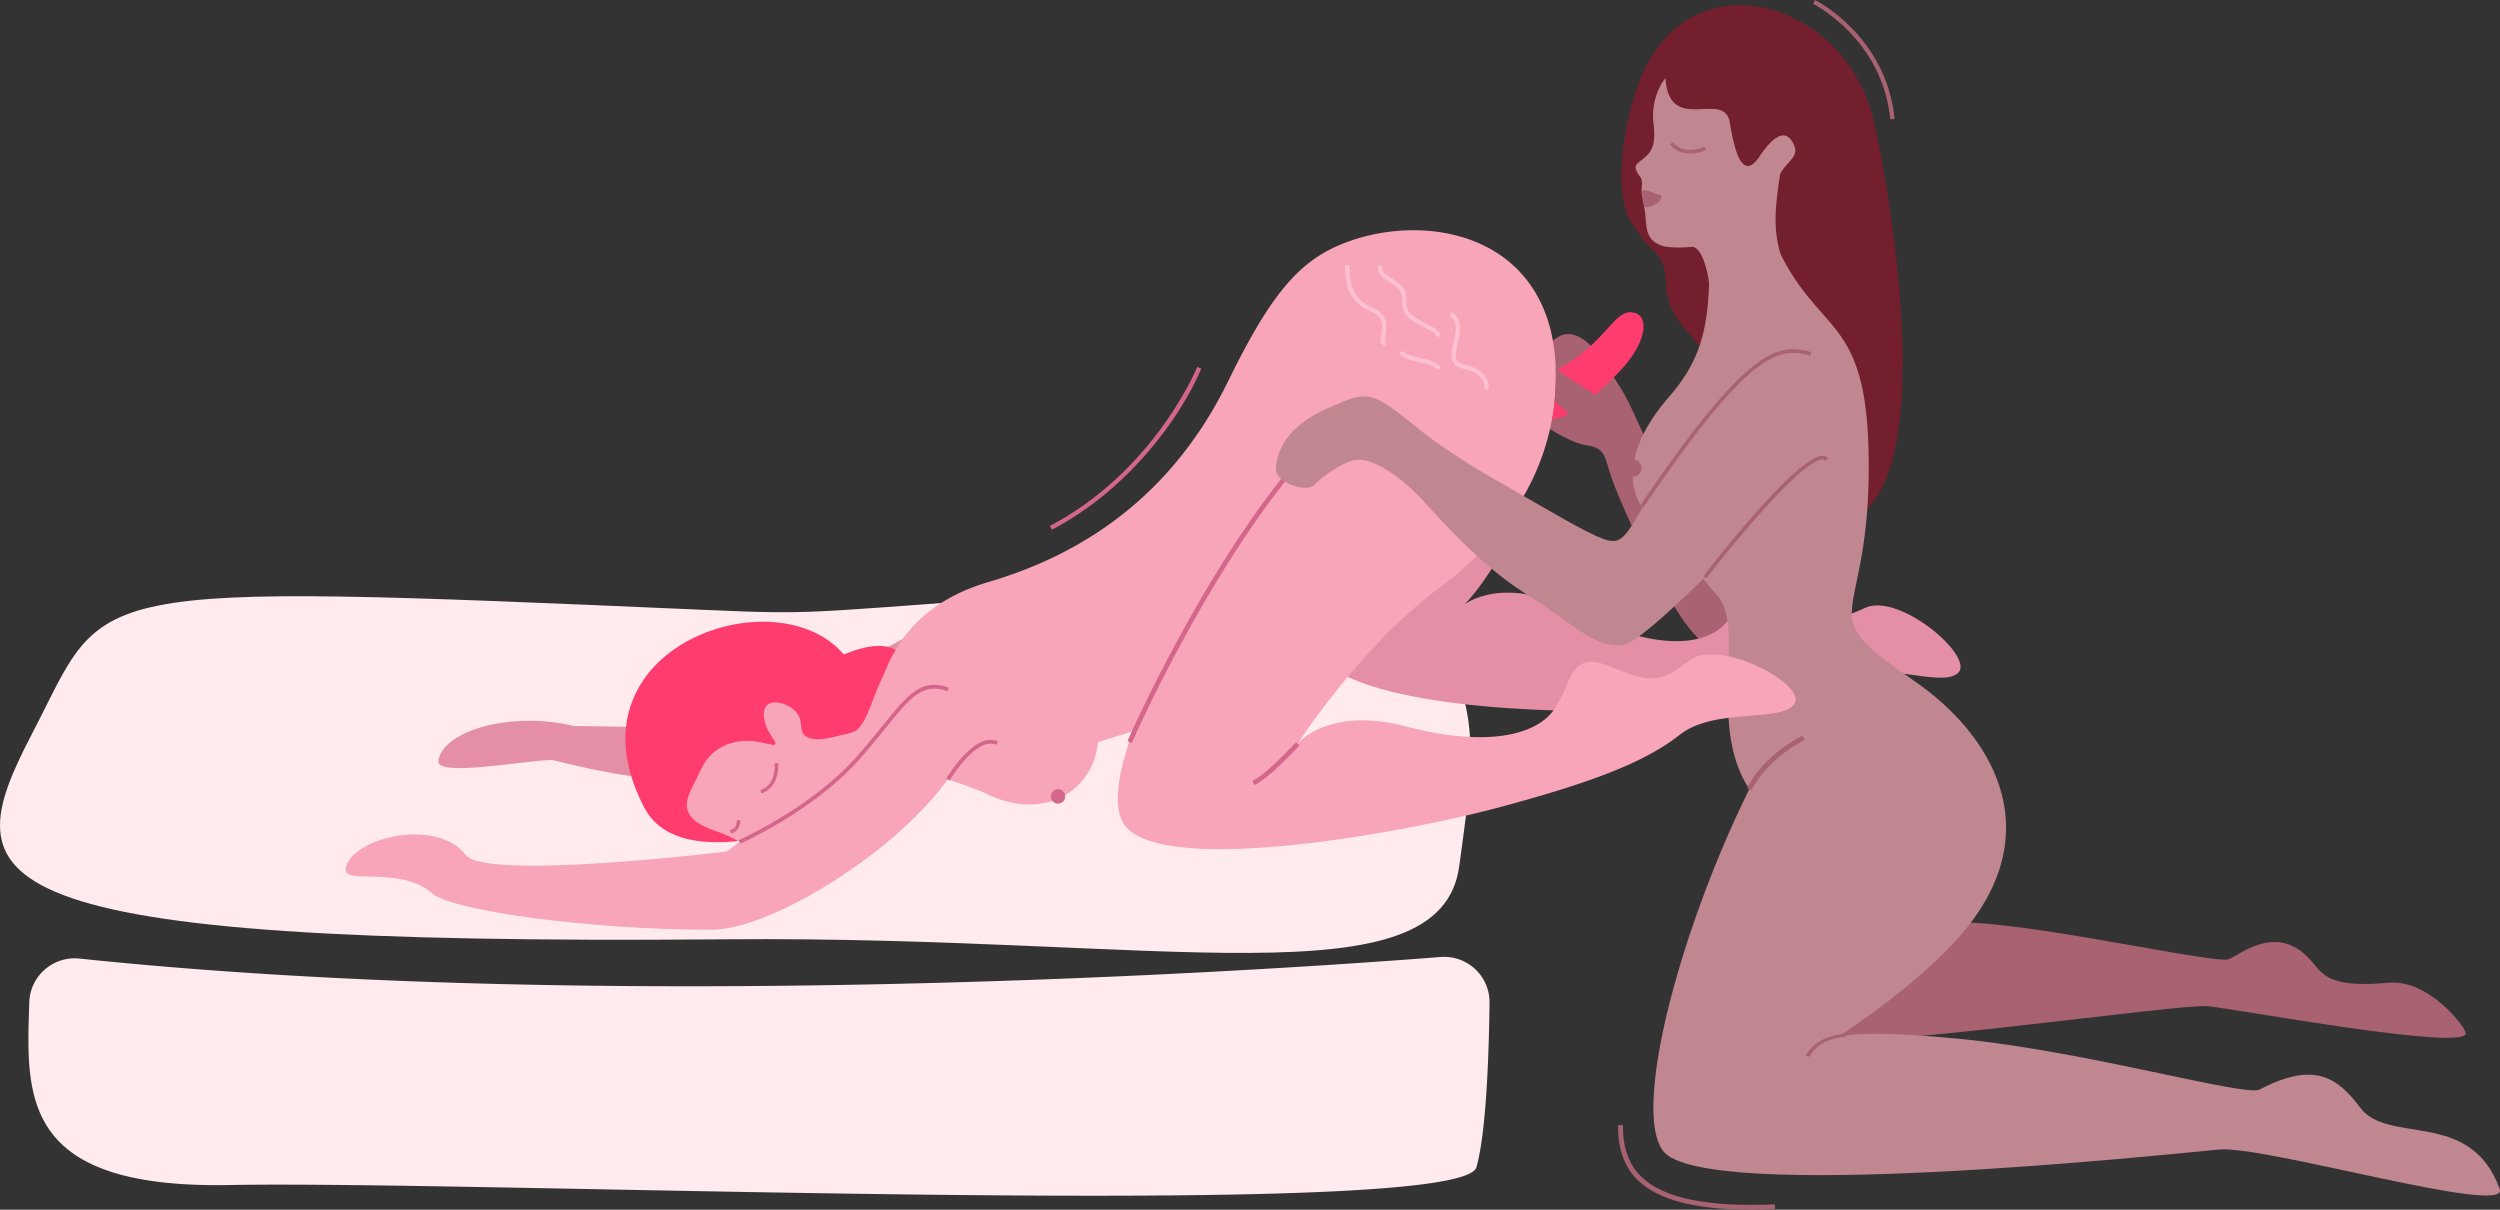 <svg xmlns="http://www.w3.org/2000/svg" viewBox="0 0 1305.5 631.73"><rect x="0" y="0" width="1305.5" height="631.73" fill="#333333" stroke="none"/><defs><style>.cls-1{fill:#ffebee;}.cls-2{fill:#e58fa7;}.cls-3{fill:#a86271;}.cls-4{fill:#731f2d;}.cls-5{fill:#c08791;}.cls-6{fill:none;}.cls-7{fill:#ff3c6e;}.cls-8{fill:#f8a4b9;}.cls-9{fill:#d3668a;}.cls-10{fill:#ffc0d2;}</style></defs><g id="Слой_2" data-name="Слой 2"><g id="Слой_1-2" data-name="Слой 1"><path class="cls-1" d="M367.46,318.46C35.08,304,57.21,305.35,16.65,383.31s-36.43,110.62,362.68,107.2c227-2,373.28,33.76,382.73-38.5S792.65,294.3,602.79,307.06,435,321.39,367.46,318.46Z"/><path class="cls-2" d="M486.65,322.76C505.58,303.42,534,311.2,528.32,337c-9.52,43.54-113.55,72.25-148.53,71.57s-53.27-2.15-91.35-11.72c-15.54.31-61,9.22-59.53.31,2.7-16.14,39.15-25.81,70.65-18.05,27.34.31,77.89,2.39,92.77-7.32S470.62,339.14,486.65,322.76Z"/><path class="cls-3" d="M921.15,187.14c-12.12-4.69-1.46,82.88-19.24,94.31s22,43.3,14.8,35.58-16.43-22.52-35.79-51.66c-26.84-40.42-26-50.08-35.85-64.62-4.61-6.84-19.66-37.27-34.93-22.1-6.13,6.1-2.69,29.56-2.69,29.56-1.09,7.07-7,9.52,0,14.49,6,4.22,15.44,9.1,20.91,9.82,10.6,1.41,9.57,6.84,13.15,16.9s15.73,39,32.11,66.16,24.76,25.06,38.43,29.83,23-121.19,37.07-127.93"/><path class="cls-2" d="M785.59,223.72c25.75,44.29-20.73,91.87-20.73,91.87S784.67,299.8,822,319s65.36,19.9,78,7.59,14.09-28,33-15,23.08,14.12,40.9,5.86,57.21,25.34,48.73,33.82-41-7.21-62,2.9-50.28,14.45-101.34,16.64-152.38-1.54-171.23-29.37c-16.9-25-16.83-49.64-20.58-66.73s51.36-13.87,51.36-13.87"/><path class="cls-3" d="M927.41,544c43.46,5,210.42-20.1,225.59-18.57s134.67,23.62,134.67,14.18c0-3-19.22-28.31-40.2-26.42-40.84,3.68-33.44-9.3-48.29-18.08s-29.06,3-35.27,5.75-93-17.1-134.77-19.07S965.39,513.35,961,506"/><path class="cls-4" d="M859.78,34.12c28.91-55.52,103.86-32,118.5,28.09,5.62,23.11,36,181.25-8.93,208-12.44,7.42-41.62-39-76.2-58.56-17.46-9.88,9.06-16.55-11.62-37.95-6.44-6.67-11.3-15.23-11.52-25.24-.37-17.38-8.72-17.31-13-24.86-1.91-3.36-4.7-5.84-6.34-9.37a38.8,38.8,0,0,1-2.67-8.34A75.79,75.79,0,0,1,846.87,86a152.21,152.21,0,0,1,8-40.05A83.31,83.31,0,0,1,859.78,34.12Z"/><path class="cls-5" d="M867.2,128.07c2.71,1.16,8.85,1.55,16.13.83s14.62,28.52,5.57,55.38c0,0,62-15.41,56.3-22.95-21.44-28.35-19.12-46.19-15.92-68.5,1.19-8.3,4.19-6-1.84-21.74-4.84-12.64-40.51-29.71-53.53-32.35-3.75-.76-7.82,6.74-9.38,12.36a33.66,33.66,0,0,0-1.06,13.46c1.27,11.25-.7,14.71-6,18.84-1.18.93-3.56,2.52-3.35,4.15.33,2.62,2.49,4.77,2.67,5.17,1.16,2.69.41,3.94.43,6.83,0,2.69,1.91,10.35,2,12.84C859.85,121.91,860.78,125.32,867.2,128.07Z"/><path class="cls-6" d="M837.88,94c-.09-.39-.19-.79-.3-1.18"/><path class="cls-3" d="M858.55,107.7c2.44,1.27,5.06-.43,7.36-2,1.68-1.14,1.75-3.64,1.75-3.64-5.13-1.13-5.33-2.44-8.56-2.6a10.47,10.47,0,0,0-1.85.1C857.52,102.17,858.46,105,858.55,107.7Z"/><path class="cls-3" d="M878.73,79.71a12.09,12.09,0,0,1-6.7-4.42l1.63-1.05c.19.29,4.84,7.12,16.48,2.36l.73,1.8C885.7,80.51,881.69,80.5,878.73,79.71Z"/><path class="cls-5" d="M926.36,125.36c22.6,52,48.89,36.31,49.5,115.47.68,89-31.85,76.51,23.87,114.84,39.71,27.31,70.12,76.73,26.37,130-23.81,29-68,56.81-68,56.81s5-6,66.69.16c65.3,6.53,147.76,30.19,155.13,26.33,28.62-15,40.82-6.25,52.57,9.43,14.72,19.66,57.58.37,72.87,42.48,5.33,14.67-122.57-22.78-146.53-20.6s-270.37,28.63-290.53.54S893.66,432.38,940,366.52"/><path class="cls-5" d="M892.58,133.21c.41,34.91-2.81,53.17-21.25,74.31-20.85,23.89-31.35,56.43,7,73.93,0,0,4.07,14,18.13,29.15,15.61,16.76-5.31,68,17.09,101.49l90,4.73L967,325.74,952.74,213.49,936,146.6,930.8,137a42.31,42.31,0,0,1-8.06-15.78C920.52,112.18,892.58,133.21,892.58,133.21Z"/><circle class="cls-3" cx="852.79" cy="244.43" r="4.48"/><path class="cls-3" d="M914.7,412.57c.06-.14,6.34-14.8,27.77-26.24l-1.21-2.25C919,396,912.61,411,912.35,411.6Z"/><path class="cls-3" d="M963.69,539.7c-17,1.68-20.77,11.64-20.8,11.74l2.22.34c.13-.36,3.42-8.92,18.77-10.43Z"/><path class="cls-3" d="M914.73,631.73q5.84,0,12.2-.27l-.11-2.55c-35.35,1.49-58.15-3.21-69.67-14.38-6.62-6.43-9.78-15.27-9.64-27l-2.55,0c-.14,12.49,3.26,21.94,10.42,28.89C866,626.67,885.49,631.73,914.73,631.73Z"/><path class="cls-4" d="M919.92,80.2c-7.91,12.63-13,6.51-16.61-16.18-2.86-17.8-32.31,7.35-33.67-24.18,50.5-23.8,69.94,34.4,69.94,34.4S923.94,73.78,919.92,80.2Z"/><path class="cls-5" d="M917.39,84.25S929,63.05,935.77,73.69s-8,9.64-9.68,28.35C925.64,107,917.39,84.25,917.39,84.25Z"/><path class="cls-1" d="M41.51,500.57a23.72,23.72,0,0,0-26.22,22.81c-1.55,48.77-5,97.57,104.89,95.44,129.48-2.5,642.79,19.25,650.82-9.3,5.13-18.26,6.51-58.89,6.84-85.83a23.7,23.7,0,0,0-25.54-23.94C657.73,507.1,319,529.66,41.51,500.57Z"/><path class="cls-7" d="M336.46,421.78c-43.46-83.18,68.61-122.09,104.16-80,25.38-10.64,35.2-1.09,34.18,15.85s-16.45,62.11-52.71,73.51C390.69,441,349.86,447.43,336.46,421.78Z"/><path class="cls-8" d="M477.69,332.34c-34.21,29.24-10.77,58.54-61.36,56.62-27.06-1,19.46,37.59,19.46,37.59s29.4-17.39,53.09-19.45"/><path class="cls-8" d="M447.35,381.4c.41.76.79,1.55,1.16,2.36a48.5,48.5,0,0,1,4.72,24c-.2,2.73-9.58,2.62-10.28,5.11-1.49,5.24-2.67,22.6-5.66,26.87-2.26,3.23-12.1,5.07-29.61,4-3.56-.21-8.7.76-12.48-.16-6.21-1.53-11.52-6.23-20.79-9.38-6.56-2.23-16.21-6.06-15.71-14.36.25-4.29,2.5-8.16,4.41-12,1.71-3.45,3.2-7,5.37-10.22,6.76-9.91,19.17-12.51,30.06-9.62.06,0-.07,0,0,0a65.94,65.94,0,0,0,8.84,1.8c-.42-.65-1.11-1.52-1.69-2.25-2.43-2.83-4.84-5.85-5.94-9.41-4.7-15.18,10.12-12.68,15.78-6.56,4.05,4.39,1.75,9,4.16,11.84,4.54,5.34,16.42,1,20.86.21A28.6,28.6,0,0,0,447.35,381.4Z"/><path class="cls-8" d="M461,375.87c.24.81.48,1.57.71,2.36,8.91,29.58.33,34,.33,34l-13.06,3-12.83-4.79-37.77-14.05.68-4.7.36-2.44-4.37-2a76.18,76.18,0,0,0,8.69,1.7,1,1,0,0,0,1-1.56,50.15,50.15,0,0,1-4.38-7.9l1.23-4.83H402l12.79-1.09.75,4.52c2.83,2-1.58,6.62.65,9.27,4.21,4.95,18.17-.88,22.3-1.61a25.86,25.86,0,0,0,6.28-2.19c1.56-.72,3.23-1.59,5.05-2.51C453.07,379.43,456.71,377.55,461,375.87Z"/><path class="cls-9" d="M403.63,409.78a11.44,11.44,0,0,1-6.09,4.56l-.41-1.79c.32-.08,7.92-2,7.41-13.93l1.83-.07C406.59,403.84,405.29,407.41,403.63,409.78Z"/><path class="cls-9" d="M385.37,432.88a6.91,6.91,0,0,1-3.62,2.36l-.61-1.73c2.88-1,3.05-1.85,3.58-4.33l.24-1.07,1.79.42-.22,1A9,9,0,0,1,385.37,432.88Z"/><path class="cls-9" d="M406.77,433.11c-3.16,2.29-4.73,3-6,2.5s-1.75-1.94-2.34-4c-.11-.4-.24-.84-.38-1.29l1.77-.54.38,1.32c.38,1.33.74,2.57,1.17,2.72s1.44-.15,4.34-2.25Z"/><path class="cls-9" d="M409,441c2.42-1.16,1.25-3.25,4.14-7.22,2.07-2.83,7-2.71,6.16-8.82,0,0,2.78,4,2.82,6.2,0,3.41-3.56,9.52-6.63,9.39-1.19,0-5.28.59-6.49.45"/><path class="cls-8" d="M716.87,243.76c-3.66,6.48-12.24,20.8-22.61,32-11.52,12.49-29.93,41.43-66.67,63.47a83,83,0,0,0-35.44,42.47l-18.81,5.82c-2.06,24.75-27.82,42.23-58.72,26.74-4.67-2.34-19.57-7.22-19.57-7.22-28.11,5.27-35,7.25-35,7.25l-7.36-5.86c1.73-35.22,3.42-86.86,63.62-104.55S616.79,249.27,641.36,199c22.67-46.36,37.56-63.14,60.78-72.12,45.34-17.5,113.15-3,110.24,74.18-1.46,38.62-20,75.71-61,106.09s-73.74,81.2-73.74,81.2,15.92-19.69,56.58-9,68.1,5.28,77.76-9.47,7.69-30.4,29-21.78,25.59,8.79,41.19-3.13,61.4,12.37,54.89,22.49-41.59,1.82-59.87,16.23-46,25-95.33,38.17S610.56,457.05,588.2,432,632.69,291,673.72,248.12"/><circle class="cls-9" cx="552.52" cy="415.91" r="3.75"/><path class="cls-9" d="M591,388l-2.24-1c.55-1.28,56.44-128.6,119.88-177.68l1.49,1.93C647.21,260,591.52,386.74,591,388Z"/><path class="cls-8" d="M465,368.44c18.93-19.34,47.36-11.56,41.67,14.27-9.52,43.54-97.73,102.8-135,102.8-65,0-132.63-9.79-145.33-18.4-16.65-15.56-47.3-4.63-45.81-13.54,2.7-16.13,47.7-27,62.87-6.91,11.63,13.24,136-2,136-2C394.27,435,449,384.82,465,368.44Z"/><path class="cls-9" d="M654.9,409.92l-.78-2.31c5-1.64,18-15,22.68-20l1.79,1.65C677.86,390,661.43,407.75,654.9,409.92Z"/><path class="cls-5" d="M931.16,185.62c-12.94,1.24-60.68,57.91-71.46,76.08s-12.62,23.4-22.48,19.71-24.78-12.79-55.13-30.18c-42.09-24.13-45.72-33.12-61-41.74-7.19-4.05-13.4-2.59-20.72.72-6.46,2.93-32.38,11-34.1,34.37-.54,7.29,15.74,12.82,19.79,8.81,6.23-6.17,14.31-10.94,19.53-12.74,10.11-3.49,25.66,9,33.36,16.43s30.49,35.72,57.29,52.66,36.88,29,51.24,27.11S944.47,246,954,233.66"/><path class="cls-3" d="M891,302.08l-1.54-1.18c2-2.55,48.1-62.35,62.06-62.86a3.93,3.93,0,0,1,3.19,1.26l-1.45,1.29a2,2,0,0,0-1.67-.61C940.79,240.38,904.21,284.94,891,302.08Z"/><path class="cls-3" d="M858.05,265.1l-1.6-1.08c56-82.43,71.76-85.26,89.39-80.17l-.54,1.87C928.49,180.86,913.32,183.77,858.05,265.1Z"/><path class="cls-7" d="M812.57,193.55c26.08-14.27,29.89-31.47,39.66-30.43s7.93,16.38-7.47,31.83c-14.7,14.74-21.31,21-34.31,24.2C810.45,219.15,812.39,211.94,812.57,193.55Z"/><path class="cls-3" d="M812.39,192.1a129.31,129.31,0,0,1-.54,17.3l11.59,10.71s15.63-6.73,9.89-13.37C831.36,204.46,815.26,195.58,812.39,192.1Z"/><path class="cls-9" d="M495.9,407.56l-1.7-1c.59-1,14.73-24.78,26.86-19.44l-.8,1.81C509.73,384.28,496,407.32,495.9,407.56Z"/><path class="cls-9" d="M386.59,440.56l-.81-1.81c.37-.17,37.14-16.64,60.32-42.23,5.92-6.53,10.73-12.51,15-17.79,12.5-15.55,20-24.93,34.32-19.64l-.68,1.86c-12.95-4.8-19.75,3.66-32.09,19-4.26,5.3-9.09,11.31-15.05,17.88C424.1,423.75,387,440.39,386.59,440.56Z"/><path class="cls-9" d="M549.3,276.63l-1.06-2c52.08-27.35,74.57-77.34,77-83l2.11.89C616.38,218.18,589.39,255.58,549.3,276.63Z"/><path class="cls-3" d="M987.11,62.32C982.93,20.2,947.2,2.19,946.84,2l1-2c.37.18,37.22,18.71,41.52,62.1Z"/><path class="cls-10" d="M751.83,176l-2.15-.68c.37-1.15-2.79-2.73-5.58-4.12-5.42-2.69-12.84-6.38-11.84-13.81.71-5.31-3.23-7.88-7-10.36-3.46-2.25-7-4.58-5.2-8.8l2.06.9c-1,2.25.5,3.5,4.37,6s8.95,5.83,8,12.55c-.78,5.83,5.27,8.84,10.61,11.5C749.22,171.24,752.78,173,751.83,176Z"/><path class="cls-10" d="M752.12,192.65l-2.25.1c-.08-1.63-5.06-2.77-8.69-3.6-5.11-1.17-9.92-2.27-10.47-5.35l2.22-.39c.28,1.61,5.18,2.73,8.75,3.54C747,188.16,752,189.3,752.12,192.65Z"/><path class="cls-10" d="M723.5,180.53a2.61,2.61,0,0,1-1.89-1c-.9-1.16-.64-2.86-.32-5,.6-4,1.35-9-5.28-11.78C702.64,157.2,702.49,146,702.4,138.5l2.25,0c.12,9.07,1.14,17.6,12.22,22.21,8.26,3.44,7.25,10.17,6.65,14.2-.2,1.28-.44,2.88-.13,3.29a.65.65,0,0,0,.36.12Z"/><path class="cls-10" d="M775.14,203.11c.07-.32,1.48-7.9-10.76-10.46-2.53-.52-4.26-1.56-5.29-3.17-1.85-2.89-1-6.82,0-11,1.25-5.47,2.43-10.63-2.21-13.52l1.19-1.91c6,3.74,4.52,10.22,3.21,15.93-.84,3.69-1.64,7.18-.3,9.26a5.65,5.65,0,0,0,3.85,2.19c5.3,1.11,9,3.25,11,6.36a9.52,9.52,0,0,1,1.47,6.78Z"/></g></g></svg>